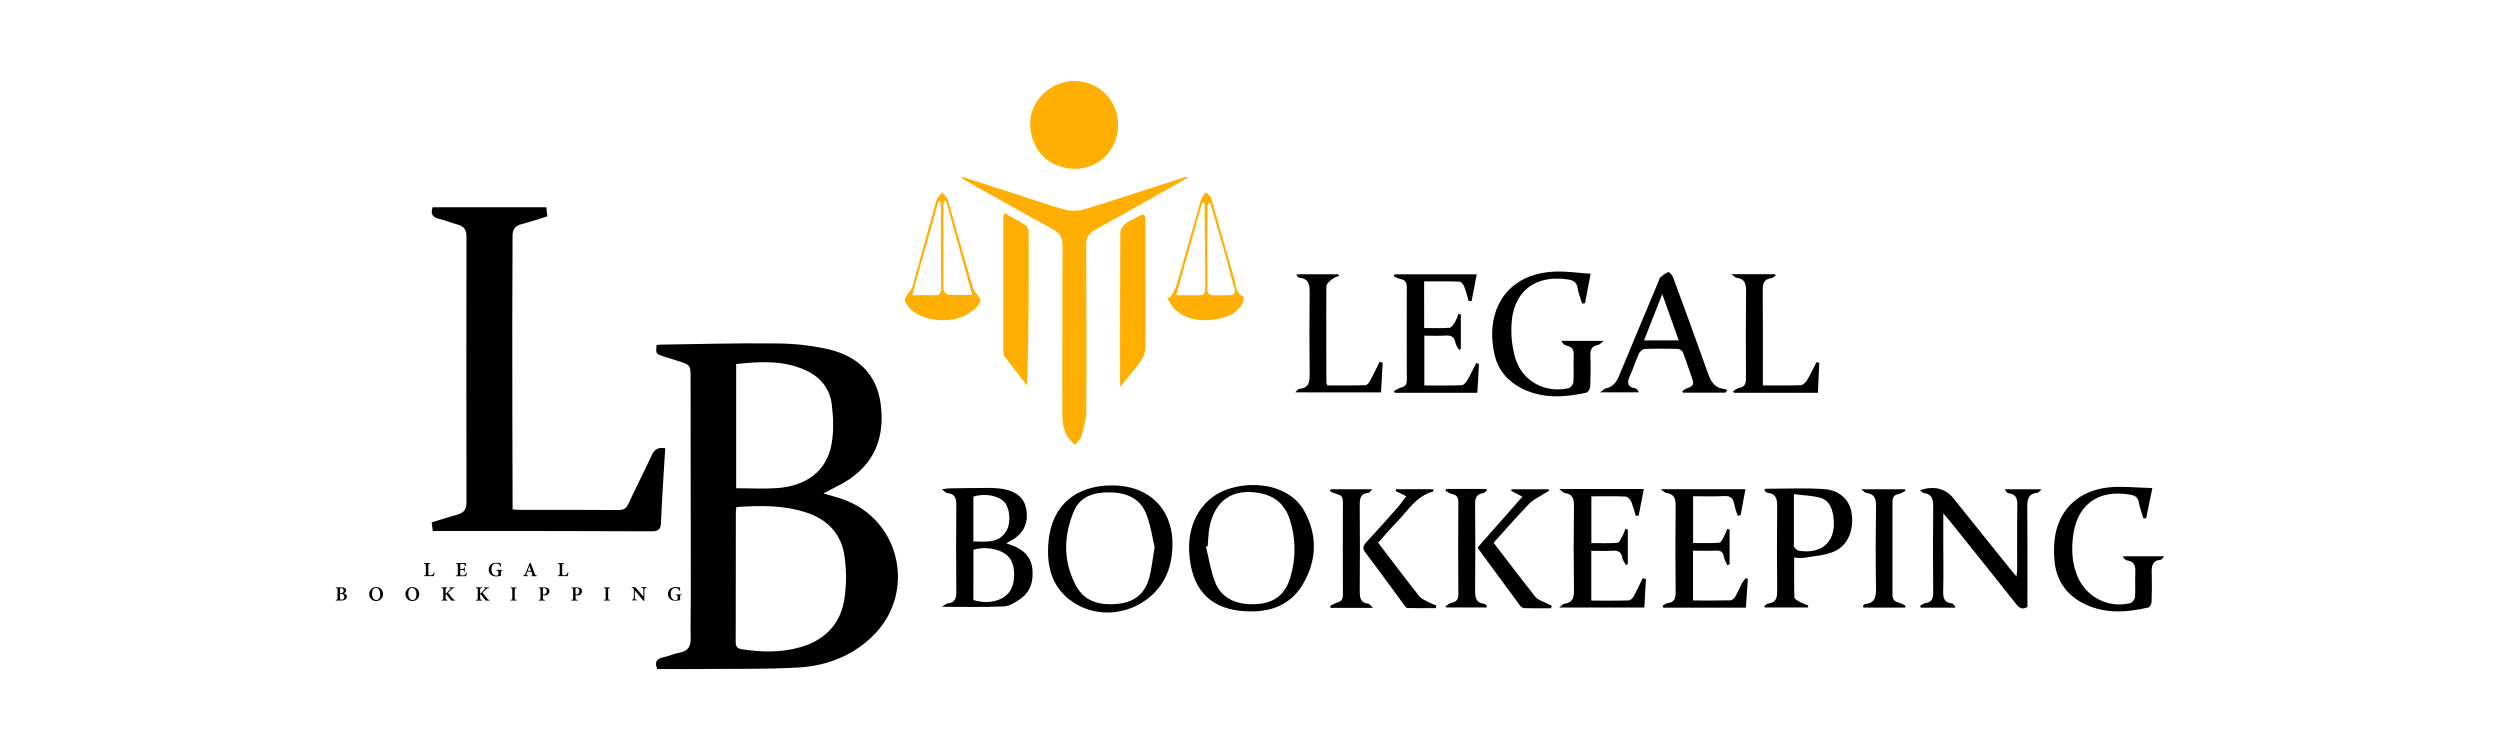 <?xml version="1.0" encoding="UTF-8"?>
<svg xmlns="http://www.w3.org/2000/svg" width="200" height="60" viewBox="0 0 200 60" fill="none">
  <path d="M76.976 14.143L81.74 15.682C82.884 16.05 84.017 16.464 85.18 16.762C85.699 16.895 86.244 16.888 86.759 16.744C89.435 15.924 92.09 15.04 94.746 14.18C94.863 14.169 94.98 14.169 95.097 14.18C94.007 14.795 93.05 15.338 92.092 15.877C90.594 16.72 89.097 17.574 87.582 18.399C87.082 18.67 86.891 19.023 86.894 19.595C86.92 24.003 86.933 28.411 86.905 32.819C86.905 33.506 86.702 34.2 86.531 34.873C86.465 35.123 86.207 35.331 86.015 35.586C85.107 34.911 84.992 33.992 84.988 33.048C84.978 30.699 84.988 28.349 84.994 26C84.994 23.9 84.988 21.801 85.008 19.701C85.008 19.078 84.815 18.659 84.238 18.345C81.992 17.125 79.778 15.864 77.552 14.618C77.342 14.499 77.137 14.368 76.927 14.244L76.976 14.143Z" fill="#FFAF02"></path>
  <path d="M89.449 10.059C89.424 12.004 87.865 13.552 85.937 13.502C83.853 13.451 82.489 12.005 82.414 9.968C82.346 8.104 84.075 6.458 85.931 6.475C87.951 6.489 89.471 8.045 89.449 10.059Z" fill="#FFAF02"></path>
  <path d="M80.338 17.037C80.962 17.39 81.544 17.692 82.086 18.048C82.218 18.136 82.291 18.403 82.293 18.586C82.304 22.651 82.302 26.717 82.178 30.859C81.565 30.07 80.946 29.287 80.346 28.488C80.281 28.359 80.255 28.213 80.271 28.069C80.271 24.478 80.271 20.887 80.271 17.296C80.287 17.208 80.31 17.122 80.338 17.037Z" fill="#FFAF02"></path>
  <path d="M89.607 30.956C89.607 26.7 89.6 22.652 89.624 18.606C89.624 18.357 89.842 18.056 90.047 17.889C90.347 17.639 90.736 17.515 91.071 17.305C91.515 17.03 91.654 17.173 91.65 17.654C91.639 19.151 91.65 20.648 91.65 22.139C91.65 24.029 91.67 25.919 91.639 27.808C91.625 28.173 91.507 28.527 91.3 28.828C90.811 29.513 90.254 30.152 89.607 30.956Z" fill="#FFAF02"></path>
  <path d="M78.441 23.918C78.43 24.378 77.993 24.744 77.525 25.054C76.265 25.89 74.132 25.786 72.953 24.828C72.722 24.624 72.536 24.375 72.406 24.096C72.351 23.988 72.451 23.772 72.531 23.633C72.676 23.372 72.932 23.154 73.01 22.885C73.655 20.609 74.258 18.324 74.908 16.049C74.977 15.805 75.212 15.608 75.369 15.391C75.529 15.602 75.768 15.789 75.837 16.027C76.516 18.356 77.156 20.698 77.834 23.027C77.916 23.301 78.171 23.528 78.441 23.918ZM75.665 16.02C75.54 16.135 75.484 16.16 75.484 16.186C75.476 18.511 75.467 20.836 75.484 23.162C75.484 23.306 75.698 23.566 75.827 23.575C76.436 23.619 77.05 23.595 77.78 23.595C77.06 21.011 76.37 18.545 75.665 16.02ZM72.975 23.616C73.657 23.616 74.173 23.593 74.686 23.622C75.144 23.648 75.293 23.497 75.287 23.02C75.261 20.859 75.276 18.697 75.274 16.533C75.266 16.384 75.251 16.236 75.227 16.09L75.089 16.08C74.403 18.544 73.712 21.005 72.975 23.616Z" fill="#FFAF02"></path>
  <path d="M93.596 23.806C93.763 23.509 93.996 23.229 94.095 22.91C94.774 20.585 95.419 18.249 96.091 15.924C96.15 15.721 96.361 15.562 96.501 15.381C96.643 15.555 96.858 15.706 96.915 15.904C97.552 18.09 98.154 20.286 98.787 22.472C98.912 22.915 98.851 23.491 99.465 23.701C99.507 23.715 99.487 24.136 99.388 24.305C98.994 24.967 98.36 25.321 97.627 25.475C96.32 25.747 95.055 25.692 93.997 24.751C93.728 24.51 93.573 24.139 93.366 23.827L93.596 23.806ZM96.818 16.231L96.661 16.263C96.633 16.338 96.615 16.415 96.606 16.494C96.596 18.338 96.568 20.183 96.59 22.027C96.611 23.849 96.305 23.627 98.353 23.615C98.735 23.615 98.871 23.479 98.752 23.077C98.503 22.246 98.304 21.4 98.067 20.565C97.658 19.116 97.235 17.675 96.818 16.231ZM96.371 16.231L96.18 16.212C95.495 18.643 94.807 21.077 94.094 23.623C94.704 23.623 95.156 23.623 95.607 23.623C96.374 23.623 96.427 23.576 96.424 22.818C96.412 20.928 96.389 19.039 96.372 17.15C96.37 16.846 96.371 16.54 96.371 16.233V16.231Z" fill="#FFAF02"></path>
  <path d="M65.868 39.478C66.417 39.639 66.934 39.764 67.433 39.941C72.135 41.604 73.358 47.585 69.697 51.003C68.074 52.518 66.086 53.264 63.931 53.395C61.403 53.55 58.862 53.491 56.326 53.52C55.078 53.531 53.837 53.52 52.582 53.52C52.365 52.999 52.487 52.701 53.061 52.584C53.507 52.492 53.935 52.286 54.377 52.21C55.073 52.085 55.278 51.684 55.256 51.018C55.224 49.98 55.264 48.94 55.264 47.9C55.264 42.017 55.258 36.133 55.246 30.248C55.246 29.191 55.233 29.191 54.207 28.867L53.077 28.51C52.468 28.314 52.468 28.313 52.52 27.614C52.615 27.594 52.712 27.579 52.809 27.571C55.885 27.529 58.964 27.438 62.044 27.475C63.475 27.475 64.901 27.633 66.297 27.946C68.527 28.479 70.101 29.845 70.442 32.233C70.797 34.727 70.121 36.861 67.953 38.337C67.311 38.766 66.592 39.084 65.868 39.478ZM58.914 40.563C58.892 40.675 58.876 40.788 58.868 40.901C58.868 44.394 58.868 47.887 58.857 51.38C58.857 51.766 59.026 51.889 59.356 51.94C60.89 52.177 62.421 52.217 63.932 51.804C65.869 51.275 67.177 50.038 67.526 48.069C67.727 46.865 67.735 45.636 67.55 44.429C67.301 42.745 66.239 41.594 64.601 41.033C62.752 40.398 60.85 40.434 58.914 40.563ZM58.893 39.059C60.046 39.059 61.129 39.124 62.201 39.045C64.534 38.874 66.125 37.653 66.513 35.588C66.712 34.533 66.673 33.398 66.538 32.324C66.382 31.076 65.616 30.152 64.462 29.624C62.673 28.806 60.797 28.917 58.893 29.125V39.059Z" fill="black"></path>
  <path d="M34.605 16.582H43.708C43.733 16.823 43.755 17.042 43.784 17.309C43.087 17.523 42.425 17.759 41.745 17.926C41.208 18.058 40.996 18.345 41.003 18.893C41.011 21.242 40.981 23.591 40.982 25.939C40.982 30.635 40.99 35.334 41.006 40.035V40.751C41.245 40.767 41.426 40.79 41.607 40.79C44.228 40.79 46.849 40.782 49.469 40.802C49.883 40.802 50.093 40.684 50.273 40.303C50.873 39.002 51.534 37.73 52.133 36.429C52.35 35.957 52.646 35.756 53.218 35.864C53.199 36.175 53.176 36.497 53.157 36.819C53.061 38.478 52.943 40.138 52.882 41.798C52.86 42.38 52.646 42.507 52.093 42.504C46.936 42.478 41.779 42.483 36.618 42.478H34.621C34.597 42.302 34.567 42.066 34.531 41.79C35.245 41.575 35.913 41.355 36.592 41.167C37.081 41.034 37.316 40.775 37.316 40.242C37.306 33.134 37.306 26.026 37.316 18.919C37.316 18.366 37.09 18.079 36.567 17.95C36.083 17.825 35.621 17.624 35.136 17.513C34.626 17.395 34.424 17.146 34.605 16.582Z" fill="black"></path>
  <path d="M163.329 39.141C163.146 39.303 163.079 39.414 163.005 39.42C162.21 39.491 162.175 40.013 162.183 40.652C162.208 43.083 162.193 45.517 162.193 47.946V48.557C161.769 48.806 161.533 48.627 161.284 48.315C159.515 46.084 157.737 43.861 155.952 41.643C155.827 41.489 155.696 41.34 155.463 41.062C155.463 41.955 155.463 42.694 155.463 43.432C155.463 44.721 155.488 46.011 155.455 47.299C155.443 47.823 155.521 48.191 156.119 48.27C156.244 48.286 156.369 48.405 156.435 48.612H153.662L153.609 48.461C153.75 48.389 153.884 48.271 154.032 48.251C154.565 48.175 154.656 47.859 154.656 47.378C154.634 45.113 154.63 42.847 154.656 40.583C154.664 39.975 154.588 39.526 153.884 39.435C153.789 39.423 153.709 39.31 153.598 39.218C154.681 38.844 155.635 39.071 156.249 39.834C157.811 41.778 159.373 43.722 160.933 45.666C161.035 45.791 161.145 45.916 161.323 46.126C161.347 45.865 161.376 45.694 161.376 45.524C161.376 43.82 161.354 42.115 161.387 40.41C161.397 39.868 161.282 39.536 160.699 39.463C160.582 39.449 160.477 39.332 160.396 39.143L163.329 39.141Z" fill="black"></path>
  <path d="M75.366 48.543C75.576 48.41 75.678 48.294 75.791 48.281C76.467 48.218 76.512 47.782 76.506 47.231C76.482 44.985 76.482 42.74 76.506 40.494C76.506 39.935 76.456 39.508 75.781 39.444C75.672 39.434 75.573 39.303 75.349 39.142C75.63 39.105 75.76 39.075 75.891 39.072C76.909 39.056 77.927 39.033 78.945 39.036C79.402 39.023 79.859 39.055 80.31 39.131C81.421 39.354 81.988 39.914 82.118 40.832C82.271 41.905 81.851 42.725 80.87 43.256L80.496 43.46C80.745 43.548 80.909 43.604 81.072 43.67C81.901 44.004 82.485 44.557 82.586 45.482C82.695 46.472 82.452 47.361 81.588 47.943C81.198 48.204 80.735 48.493 80.296 48.513C78.706 48.584 77.116 48.543 75.366 48.543ZM77.872 47.998C79.013 48.362 80.196 48.094 80.743 47.363C81.251 46.681 81.268 45.335 80.779 44.656C80.29 43.977 78.899 43.644 77.876 43.987L77.872 47.998ZM77.872 43.315C78.918 43.33 79.941 43.489 80.535 42.428C80.889 41.798 80.785 40.663 80.366 40.182C79.891 39.639 78.743 39.434 77.87 39.733L77.872 43.315Z" fill="black"></path>
  <path d="M95.134 44.167C94.998 41.723 96.257 39.74 98.337 39.096C100.731 38.356 103.295 39.039 104.303 40.811C105.418 42.772 105.364 44.823 104.223 46.748C103.113 48.619 101.266 49.071 99.243 48.869C96.661 48.603 95.291 46.994 95.134 44.167ZM96.616 43.692L96.478 43.73C96.717 44.688 96.853 45.686 97.216 46.593C97.74 47.896 98.977 48.45 100.627 48.321C101.962 48.218 102.838 47.534 103.227 46.19C103.69 44.669 103.671 43.041 103.175 41.53C102.817 40.448 102.087 39.737 100.946 39.484C98.683 38.985 97.145 39.989 96.744 42.266C96.662 42.732 96.657 43.214 96.616 43.692Z" fill="black"></path>
  <path d="M88.984 38.833C92.433 38.84 94.381 41.41 93.647 44.983C92.913 48.555 88.504 50.222 85.585 47.988C84.036 46.801 83.713 45.096 83.886 43.28C84.153 40.448 86.039 38.826 88.984 38.833ZM92.369 43.758C92.182 42.99 92.049 41.992 91.686 41.086C91.178 39.817 90.043 39.398 88.75 39.389C87.538 39.38 86.415 39.688 85.907 40.901C85.073 42.888 85.048 44.925 86.079 46.854C86.804 48.209 88.118 48.458 89.527 48.296C90.798 48.149 91.629 47.423 91.948 46.198C92.135 45.48 92.205 44.732 92.369 43.758Z" fill="black"></path>
  <path d="M127.252 21.902C127.078 22.809 126.939 23.531 126.8 24.255L126.568 24.288C126.444 23.88 126.278 23.479 126.213 23.061C126.139 22.577 125.872 22.423 125.431 22.356C122.792 21.954 121.02 23.338 120.918 26.011C120.87 26.939 120.985 27.867 121.257 28.756C121.85 30.551 123.669 31.477 125.5 31.051C125.661 31.014 125.867 30.738 125.874 30.562C125.916 29.858 125.865 29.15 125.897 28.441C125.917 27.993 125.786 27.736 125.323 27.653C125.159 27.624 125.013 27.492 124.912 27.268H128.306C128.056 27.453 127.956 27.584 127.841 27.602C127.311 27.684 127.211 28.006 127.23 28.485C127.261 29.294 127.254 30.107 127.219 30.915C127.211 31.09 127.048 31.379 126.912 31.414C125.164 31.788 123.417 31.92 121.739 31.072C120.622 30.505 119.859 29.619 119.573 28.399C118.756 24.906 120.477 21.836 124.489 21.725C125.378 21.702 126.264 21.834 127.252 21.902Z" fill="black"></path>
  <path d="M172.189 39.045C171.987 40.013 171.835 40.741 171.69 41.468H171.472C171.347 41.047 171.182 40.633 171.11 40.203C171.037 39.774 170.795 39.635 170.405 39.569C167.776 39.126 166.077 40.431 165.821 43.091C165.72 44.142 165.788 45.169 166.216 46.147C166.553 46.941 167.162 47.589 167.934 47.974C168.706 48.36 169.591 48.457 170.428 48.25C170.591 48.209 170.79 47.934 170.803 47.757C170.846 47.095 170.791 46.426 170.826 45.761C170.854 45.253 170.729 44.919 170.177 44.834C170.041 44.814 169.918 44.709 169.829 44.5H173.138C173.013 44.636 172.944 44.774 172.867 44.781C172.178 44.835 172.118 45.291 172.137 45.837C172.157 46.606 172.157 47.375 172.127 48.144C172.127 48.306 171.98 48.577 171.857 48.604C170.039 49.016 168.227 49.134 166.517 48.189C165.198 47.461 164.479 46.31 164.357 44.82C164.292 44.159 164.312 43.492 164.417 42.836C164.806 40.654 166.357 39.233 168.721 38.988C169.811 38.88 170.934 39.017 172.189 39.045Z" fill="black"></path>
  <path d="M141.14 39.226C141.196 39.16 141.221 39.101 141.246 39.101C142.802 39.101 144.366 39.021 145.912 39.127C147.152 39.212 147.919 39.953 148.105 40.924C148.364 42.28 147.882 43.62 146.742 44.116C145.971 44.45 145.068 44.49 144.221 44.639C144.025 44.672 143.814 44.619 143.533 44.601C143.533 45.7 143.518 46.751 143.553 47.798C143.553 47.923 143.824 48.064 143.991 48.157C144.211 48.264 144.437 48.359 144.666 48.442C144.653 48.495 144.638 48.547 144.624 48.599H141.185C141.17 48.561 141.156 48.522 141.142 48.483C141.243 48.415 141.339 48.299 141.448 48.286C142.104 48.209 142.18 47.796 142.174 47.232C142.149 45.012 142.149 42.79 142.174 40.568C142.182 39.962 142.118 39.502 141.398 39.42C141.308 39.416 141.228 39.297 141.14 39.226ZM143.511 39.533V43.442C143.511 43.546 143.473 43.681 143.523 43.748C143.617 43.873 143.75 44.031 143.888 44.054C145.845 44.377 146.974 43.228 146.661 41.266C146.556 40.607 146.299 40.012 145.637 39.827C144.976 39.642 144.282 39.633 143.516 39.533H143.511Z" fill="black"></path>
  <path d="M113.934 26.243C114.638 26.243 115.3 26.274 115.957 26.221C116.12 26.207 116.289 25.939 116.405 25.755C116.515 25.547 116.609 25.329 116.684 25.105L116.867 25.159V27.904L116.727 27.996C116.627 27.81 116.477 27.634 116.439 27.437C116.357 26.985 116.138 26.813 115.674 26.844C115.118 26.882 114.557 26.853 113.946 26.853V30.838C114.956 30.838 115.943 30.856 116.941 30.819C117.1 30.819 117.29 30.576 117.392 30.402C117.65 29.963 117.866 29.499 118.1 29.045L118.32 29.125L118.187 31.424H111.578C111.556 31.375 111.534 31.328 111.512 31.279C111.7 31.186 111.886 31.051 112.079 31.007C112.431 30.931 112.546 30.741 112.545 30.395C112.537 27.922 112.537 25.45 112.545 22.977C112.545 22.603 112.42 22.395 112.039 22.325C111.855 22.272 111.678 22.199 111.509 22.108C111.522 22.054 111.533 22 111.545 21.947H118.138C118.003 22.65 117.866 23.357 117.729 24.067L117.492 24.087C117.399 23.708 117.286 23.333 117.155 22.965C117.084 22.79 116.905 22.538 116.758 22.532C115.83 22.493 114.899 22.512 113.93 22.512L113.934 26.243Z" fill="black"></path>
  <path d="M131.675 46.329C131.634 47.077 131.591 47.836 131.55 48.6H124.739C124.967 48.426 125.048 48.312 125.141 48.302C125.847 48.217 125.926 47.774 125.917 47.164C125.886 44.941 125.886 42.718 125.917 40.493C125.924 39.92 125.831 39.522 125.182 39.444C125.074 39.43 124.982 39.303 124.743 39.121H131.505C131.367 39.843 131.232 40.547 131.096 41.25L130.855 41.265C130.763 40.884 130.647 40.509 130.507 40.142C130.427 39.964 130.206 39.732 130.04 39.724C129.15 39.683 128.257 39.706 127.308 39.706V43.448C127.996 43.448 128.696 43.474 129.391 43.426C129.528 43.416 129.667 43.13 129.766 42.95C129.87 42.741 129.961 42.525 130.039 42.304L130.227 42.367V45.111L130.081 45.205C129.98 45.02 129.832 44.844 129.792 44.647C129.716 44.192 129.496 44.023 129.033 44.056C128.475 44.093 127.91 44.064 127.303 44.064V48.049C128.312 48.049 129.3 48.064 130.299 48.033C130.445 48.033 130.632 47.824 130.718 47.668C130.967 47.209 131.186 46.727 131.415 46.252L131.675 46.329Z" fill="black"></path>
  <path d="M139.67 48.613H133.055C133.038 48.563 133.022 48.512 133.004 48.461C133.145 48.387 133.28 48.267 133.427 48.247C133.964 48.179 134.051 47.864 134.051 47.374C134.029 45.089 134.023 42.803 134.051 40.519C134.06 39.915 133.956 39.511 133.285 39.431C133.186 39.42 133.1 39.307 132.858 39.136H139.636C139.511 39.823 139.378 40.519 139.248 41.215L139.016 41.264C138.901 40.949 138.805 40.628 138.729 40.302C138.643 39.836 138.427 39.657 137.93 39.686C137.124 39.733 136.308 39.698 135.448 39.698V43.441C136.138 43.441 136.838 43.466 137.532 43.418C137.669 43.408 137.806 43.125 137.906 42.948C138.01 42.74 138.101 42.526 138.181 42.308L138.368 42.372V45.14L138.18 45.203C138.087 44.989 137.956 44.783 137.914 44.56C137.844 44.185 137.682 44.027 137.29 44.047C136.691 44.077 136.089 44.055 135.441 44.055V48.039C136.466 48.039 137.457 48.051 138.448 48.024C138.584 48.024 138.757 47.843 138.838 47.703C139.036 47.363 139.18 46.994 139.364 46.644C139.45 46.505 139.547 46.374 139.655 46.251L139.829 46.318C139.772 47.086 139.721 47.853 139.67 48.613Z" fill="black"></path>
  <path d="M138.03 31.416H134.644C134.624 31.372 134.605 31.327 134.587 31.282C134.725 31.181 134.875 31.098 135.033 31.032C135.38 30.935 135.533 30.75 135.408 30.392C135.149 29.644 134.909 28.895 134.622 28.161C134.576 28.09 134.514 28.03 134.442 27.987C134.369 27.944 134.288 27.918 134.203 27.911C133.33 27.889 132.456 27.881 131.583 27.917C131.418 27.924 131.191 28.117 131.117 28.28C130.844 28.885 130.642 29.528 130.368 30.13C130.145 30.642 130.211 30.961 130.814 31.068C130.93 31.088 131.03 31.193 131.102 31.385H128.011C128.238 31.221 128.335 31.096 128.453 31.073C129.031 30.962 129.315 30.582 129.527 30.067C130.573 27.532 131.638 25.006 132.696 22.476C132.737 22.381 132.752 22.254 132.821 22.195C133.025 22.029 133.236 21.841 133.477 21.768C133.556 21.745 133.79 22.034 133.858 22.215C134.785 24.729 135.709 27.244 136.603 29.767C136.838 30.428 137.09 31.015 137.889 31.105C137.99 31.126 138.09 31.158 138.186 31.198L138.03 31.416ZM131.522 27.231H134.298L132.98 23.527C132.465 24.836 132.005 26.004 131.522 27.231Z" fill="black"></path>
  <path d="M141.027 30.834C142.12 30.834 143.096 30.855 144.071 30.814C144.248 30.806 144.469 30.576 144.578 30.392C144.853 29.933 145.077 29.442 145.326 28.964L145.544 29.034C145.506 29.823 145.469 30.612 145.431 31.424H138.715L138.656 31.29C138.806 31.206 138.947 31.071 139.107 31.041C139.575 30.962 139.681 30.693 139.678 30.253C139.663 27.946 139.658 25.637 139.687 23.333C139.693 22.746 139.618 22.312 138.938 22.226C138.839 22.214 138.752 22.108 138.5 21.936H142.002L142.055 22.052C141.937 22.121 141.825 22.237 141.697 22.255C141.111 22.338 141.011 22.694 141.017 23.225C141.042 25.512 141.028 27.797 141.03 30.087L141.027 30.834Z" fill="black"></path>
  <path d="M103.608 31.389C103.796 31.225 103.858 31.115 103.939 31.109C104.744 31.047 104.779 30.514 104.772 29.879C104.75 27.738 104.75 25.597 104.772 23.456C104.78 22.817 104.734 22.29 103.944 22.216C103.884 22.201 103.83 22.169 103.789 22.124C103.763 22.099 103.759 22.05 103.718 21.939H107.064L107.125 22.056C106.931 22.151 106.713 22.213 106.552 22.347C106.371 22.495 106.113 22.707 106.111 22.893C106.089 25.469 106.111 28.048 106.111 30.628C106.129 30.699 106.155 30.768 106.187 30.834C107.186 30.834 108.212 30.849 109.24 30.815C109.379 30.815 109.546 30.575 109.636 30.412C109.896 29.933 110.124 29.436 110.366 28.947L110.615 29.011C110.57 29.811 110.527 30.61 110.483 31.391L103.608 31.389Z" fill="black"></path>
  <path d="M109.833 48.627H106.463L106.4 48.477C106.58 48.367 106.771 48.276 106.97 48.204C107.306 48.114 107.434 47.938 107.432 47.58C107.421 45.108 107.421 42.636 107.432 40.164C107.432 39.826 107.346 39.614 106.984 39.54C106.781 39.48 106.585 39.4 106.398 39.302L106.436 39.142H109.788C109.636 39.286 109.562 39.416 109.478 39.424C108.78 39.489 108.775 39.953 108.778 40.496C108.798 42.741 108.798 44.984 108.778 47.226C108.778 47.771 108.793 48.224 109.476 48.299C109.558 48.307 109.632 48.441 109.833 48.627Z" fill="black"></path>
  <path d="M115.698 39.113H118.901C118.919 39.156 118.939 39.197 118.958 39.238C118.846 39.314 118.741 39.439 118.62 39.459C118.094 39.546 118.003 39.864 118.008 40.344C118.029 42.631 118.034 44.918 118.008 47.206C118.001 47.793 118.068 48.232 118.757 48.311C118.815 48.328 118.866 48.363 118.903 48.411C118.927 48.437 118.924 48.488 118.948 48.597H115.703L115.636 48.504C115.798 48.408 115.949 48.265 116.123 48.227C116.509 48.143 116.67 47.963 116.668 47.545C116.65 45.092 116.65 42.638 116.668 40.185C116.668 39.811 116.559 39.605 116.18 39.527C115.987 39.487 115.813 39.36 115.63 39.272L115.698 39.113Z" fill="black"></path>
  <path d="M124.08 48.662C123.361 48.662 122.642 48.672 121.923 48.652C121.788 48.624 121.669 48.545 121.591 48.431C120.503 46.964 119.421 45.493 118.346 44.019C118.299 43.944 118.258 43.866 118.222 43.785L121.793 39.733L120.897 39.276L120.932 39.14H123.881L123.944 39.243C123.819 39.323 123.682 39.402 123.553 39.485C123.142 39.752 122.669 39.958 122.336 40.3C121.369 41.298 120.457 42.346 119.486 43.419C120.609 44.884 121.712 46.338 122.845 47.765C123.01 47.972 123.328 48.06 123.58 48.194C123.764 48.29 123.955 48.37 124.147 48.456C124.121 48.523 124.101 48.593 124.08 48.662Z" fill="black"></path>
  <path d="M114.693 39.139C114.655 39.257 114.65 39.324 114.629 39.329C113.277 39.691 112.621 40.877 111.73 41.779C111.222 42.292 110.759 42.852 110.251 43.42C111.362 44.872 112.435 46.298 113.542 47.697C113.72 47.923 114.041 48.041 114.312 48.188C114.499 48.29 114.705 48.357 114.902 48.437C114.892 48.51 114.882 48.581 114.874 48.652C114.107 48.652 113.341 48.66 112.576 48.641C112.491 48.641 112.401 48.487 112.327 48.391C111.303 47.003 110.295 45.603 109.251 44.23C108.996 43.893 109.014 43.689 109.294 43.39C110.146 42.478 110.971 41.544 111.799 40.608C112.038 40.337 112.245 40.037 112.506 39.7L111.648 39.279L111.689 39.135L114.693 39.139Z" fill="black"></path>
  <path d="M149.037 48.463C149.094 48.415 149.147 48.329 149.208 48.322C150.004 48.249 150.091 47.748 150.081 47.067C150.045 44.887 150.05 42.701 150.081 40.527C150.09 39.925 149.988 39.511 149.309 39.437C149.21 39.425 149.124 39.312 148.89 39.142H152.384L152.445 39.256C152.25 39.35 152.071 39.489 151.861 39.531C151.502 39.605 151.397 39.806 151.398 40.146C151.406 42.616 151.406 45.087 151.398 47.559C151.398 47.942 151.544 48.125 151.907 48.208C152.098 48.273 152.28 48.359 152.451 48.465L152.403 48.609H149.076L149.037 48.463Z" fill="black"></path>
  <path d="M34.769 45.812C34.758 45.875 34.711 46.045 34.696 46.092H33.913V46.037C34.057 46.026 34.071 46.016 34.071 45.878V45.255C34.071 45.117 34.054 45.106 33.93 45.095V45.04H34.413V45.095C34.288 45.107 34.268 45.117 34.268 45.255V45.895C34.268 45.987 34.268 46.019 34.365 46.019H34.464C34.492 46.024 34.521 46.021 34.548 46.011C34.575 46 34.598 45.983 34.616 45.961C34.658 45.91 34.692 45.853 34.717 45.792L34.769 45.812Z" fill="black"></path>
  <path d="M37.356 45.827C37.348 45.871 37.303 46.051 37.288 46.097H36.464V46.043C36.613 46.029 36.624 46.019 36.624 45.885V45.261C36.624 45.121 36.604 45.112 36.49 45.101V45.046H37.007C37.17 45.046 37.23 45.046 37.257 45.046C37.257 45.079 37.265 45.209 37.272 45.303L37.214 45.312C37.202 45.262 37.181 45.214 37.152 45.171C37.123 45.131 37.097 45.12 37.008 45.12H36.883C36.826 45.12 36.821 45.12 36.821 45.176V45.523H36.987C37.089 45.523 37.102 45.498 37.124 45.385H37.183V45.736H37.124C37.101 45.618 37.088 45.599 36.986 45.599H36.821V45.893C36.821 46.006 36.835 46.032 36.93 46.033H37.054C37.148 46.033 37.169 46.021 37.205 45.977C37.244 45.929 37.276 45.876 37.3 45.82L37.356 45.827Z" fill="black"></path>
  <path d="M40.176 45.654C40.081 45.669 40.071 45.677 40.071 45.779V45.904C40.069 45.956 40.073 46.009 40.081 46.061C39.955 46.091 39.826 46.109 39.696 46.116C39.322 46.116 39.099 45.885 39.099 45.562C39.099 45.205 39.389 45.014 39.723 45.014C39.834 45.018 39.944 45.031 40.053 45.053C40.053 45.12 40.068 45.235 40.081 45.328L40.022 45.34C40.015 45.286 39.992 45.235 39.958 45.193C39.923 45.151 39.878 45.119 39.826 45.102C39.78 45.088 39.732 45.082 39.684 45.081C39.469 45.081 39.317 45.252 39.317 45.537C39.317 45.821 39.429 46.05 39.713 46.05C39.753 46.051 39.793 46.042 39.829 46.025C39.856 46.008 39.872 45.985 39.872 45.929V45.789C39.872 45.674 39.852 45.664 39.709 45.648V45.592H40.171L40.176 45.654Z" fill="black"></path>
  <path d="M42.502 46.096V46.041C42.605 46.028 42.609 46.01 42.587 45.944C42.564 45.878 42.541 45.819 42.513 45.736H42.185C42.164 45.794 42.141 45.861 42.123 45.913C42.088 46.015 42.123 46.029 42.247 46.038V46.093H41.855V46.038C41.958 46.025 41.98 46.012 42.039 45.872L42.376 45.029L42.444 45.016C42.548 45.297 42.659 45.591 42.763 45.866C42.82 46.013 42.835 46.025 42.944 46.038V46.093L42.502 46.096ZM42.352 45.291C42.303 45.415 42.255 45.54 42.211 45.659H42.484L42.352 45.291Z" fill="black"></path>
  <path d="M45.481 45.812C45.468 45.875 45.422 46.045 45.407 46.092H44.62V46.037C44.764 46.026 44.777 46.016 44.777 45.878V45.255C44.777 45.117 44.761 45.106 44.637 45.095V45.04H45.118V45.095C44.993 45.107 44.973 45.117 44.973 45.255V45.895C44.973 45.987 44.98 46.019 45.07 46.019H45.17C45.198 46.024 45.227 46.021 45.254 46.011C45.281 46 45.304 45.983 45.322 45.961C45.364 45.91 45.398 45.853 45.423 45.792L45.481 45.812Z" fill="black"></path>
  <path d="M27.464 47.466C27.63 47.495 27.752 47.574 27.752 47.73C27.751 47.781 27.736 47.832 27.709 47.876C27.681 47.92 27.642 47.956 27.596 47.979C27.504 48.026 27.401 48.049 27.297 48.045H26.862V47.99C26.987 47.978 27.003 47.968 27.003 47.834V47.204C27.003 47.07 26.983 47.056 26.864 47.046V46.991H27.333C27.423 46.984 27.513 47.004 27.592 47.048C27.623 47.067 27.648 47.094 27.666 47.126C27.683 47.157 27.692 47.193 27.691 47.229C27.685 47.289 27.66 47.344 27.619 47.387C27.577 47.43 27.523 47.458 27.464 47.466ZM27.265 47.445C27.428 47.445 27.49 47.378 27.49 47.253C27.492 47.227 27.488 47.202 27.479 47.178C27.47 47.154 27.456 47.132 27.438 47.114C27.42 47.095 27.398 47.081 27.374 47.072C27.35 47.062 27.325 47.058 27.299 47.06C27.271 47.057 27.243 47.062 27.218 47.073C27.202 47.085 27.202 47.1 27.202 47.141V47.449L27.265 47.445ZM27.195 47.828C27.195 47.945 27.239 47.978 27.337 47.978C27.366 47.977 27.394 47.97 27.421 47.958C27.447 47.946 27.47 47.928 27.489 47.906C27.508 47.884 27.523 47.858 27.531 47.831C27.54 47.803 27.542 47.773 27.539 47.745C27.539 47.584 27.446 47.51 27.259 47.51H27.195V47.828Z" fill="black"></path>
  <path d="M30.098 46.966C30.169 46.965 30.24 46.977 30.306 47.004C30.372 47.031 30.432 47.07 30.482 47.12C30.532 47.17 30.572 47.23 30.598 47.296C30.625 47.362 30.638 47.433 30.636 47.504C30.641 47.578 30.63 47.652 30.605 47.722C30.58 47.792 30.541 47.857 30.49 47.911C30.44 47.966 30.378 48.009 30.311 48.039C30.243 48.07 30.169 48.086 30.095 48.087C30.02 48.088 29.947 48.074 29.878 48.046C29.809 48.018 29.747 47.976 29.695 47.923C29.642 47.87 29.602 47.807 29.574 47.738C29.547 47.668 29.534 47.594 29.537 47.52C29.535 47.446 29.548 47.373 29.576 47.304C29.604 47.236 29.645 47.174 29.698 47.122C29.75 47.07 29.813 47.029 29.882 47.003C29.951 46.976 30.024 46.963 30.098 46.966ZM30.071 47.034C29.9 47.034 29.762 47.192 29.762 47.485C29.762 47.778 29.887 47.999 30.114 47.999C30.283 47.999 30.413 47.852 30.413 47.549C30.419 47.221 30.267 47.034 30.071 47.034Z" fill="black"></path>
  <path d="M32.997 46.966C33.068 46.965 33.139 46.977 33.205 47.004C33.271 47.031 33.331 47.07 33.381 47.12C33.431 47.17 33.471 47.23 33.497 47.296C33.524 47.362 33.537 47.433 33.535 47.504C33.54 47.578 33.529 47.652 33.504 47.722C33.479 47.792 33.44 47.857 33.389 47.911C33.339 47.966 33.278 48.009 33.21 48.039C33.142 48.07 33.068 48.086 32.994 48.087C32.92 48.088 32.846 48.074 32.777 48.046C32.708 48.018 32.646 47.976 32.594 47.923C32.541 47.87 32.501 47.807 32.474 47.738C32.446 47.668 32.434 47.594 32.436 47.52C32.434 47.446 32.447 47.373 32.475 47.304C32.503 47.236 32.544 47.174 32.597 47.122C32.65 47.07 32.712 47.029 32.781 47.003C32.85 46.976 32.923 46.963 32.997 46.966ZM32.97 47.034C32.799 47.034 32.662 47.192 32.662 47.485C32.662 47.778 32.786 47.999 33.014 47.999C33.182 47.999 33.312 47.852 33.312 47.549C33.312 47.221 33.165 47.034 32.97 47.034Z" fill="black"></path>
  <path d="M35.31 46.989H35.785V47.044C35.66 47.057 35.645 47.067 35.645 47.206V47.48C35.694 47.464 35.736 47.436 35.77 47.398C35.858 47.314 35.942 47.225 36.02 47.132C36.062 47.081 36.055 47.057 35.981 47.047H35.945V46.992H36.359V47.047C36.307 47.048 36.255 47.061 36.208 47.084C36.161 47.107 36.119 47.14 36.086 47.181L35.849 47.423C35.959 47.568 36.099 47.752 36.215 47.886C36.233 47.917 36.259 47.943 36.29 47.961C36.322 47.98 36.357 47.99 36.393 47.992V48.047H36.092C36.004 47.938 35.865 47.755 35.739 47.589C35.703 47.541 35.677 47.534 35.651 47.538V47.832C35.651 47.971 35.663 47.978 35.791 47.992V48.047H35.32V47.992C35.445 47.979 35.461 47.971 35.461 47.832V47.208C35.461 47.069 35.446 47.057 35.32 47.046L35.31 46.989Z" fill="black"></path>
  <path d="M38.075 46.989H38.547V47.044C38.422 47.057 38.407 47.067 38.407 47.206V47.48C38.455 47.464 38.498 47.436 38.532 47.398C38.62 47.314 38.703 47.225 38.782 47.132C38.823 47.081 38.815 47.057 38.743 47.047H38.707V46.992H39.121V47.047C39.068 47.048 39.016 47.06 38.969 47.084C38.921 47.107 38.88 47.14 38.846 47.181C38.789 47.241 38.693 47.337 38.611 47.423C38.719 47.568 38.86 47.752 38.976 47.886C38.994 47.917 39.02 47.943 39.051 47.962C39.082 47.98 39.117 47.99 39.153 47.992V48.047H38.853C38.765 47.938 38.627 47.755 38.499 47.589C38.465 47.541 38.438 47.534 38.412 47.538V47.832C38.412 47.971 38.425 47.978 38.553 47.992V48.047H38.08V47.992C38.205 47.979 38.221 47.971 38.221 47.832V47.208C38.221 47.069 38.208 47.057 38.08 47.046L38.075 46.989Z" fill="black"></path>
  <path d="M40.842 48.043V47.988C40.967 47.975 40.983 47.967 40.983 47.831V47.207C40.983 47.069 40.968 47.058 40.842 47.047V46.992H41.32V47.047C41.195 47.06 41.179 47.069 41.179 47.207V47.831C41.179 47.967 41.193 47.974 41.32 47.988V48.043H40.842Z" fill="black"></path>
  <path d="M43.54 46.989C43.64 46.983 43.74 47.006 43.826 47.057C43.866 47.083 43.898 47.118 43.92 47.16C43.942 47.202 43.953 47.248 43.951 47.296C43.95 47.342 43.94 47.388 43.92 47.431C43.901 47.473 43.873 47.511 43.839 47.542C43.804 47.574 43.764 47.597 43.72 47.612C43.676 47.628 43.629 47.634 43.583 47.63C43.567 47.631 43.551 47.631 43.535 47.63L43.435 47.605V47.837C43.435 47.973 43.447 47.978 43.591 47.992V48.047H43.098V47.992C43.223 47.978 43.239 47.971 43.239 47.836V47.212C43.239 47.074 43.223 47.062 43.098 47.052V46.998L43.54 46.989ZM43.43 47.536C43.461 47.55 43.494 47.556 43.528 47.555C43.614 47.555 43.741 47.507 43.741 47.296C43.747 47.264 43.745 47.232 43.736 47.201C43.727 47.17 43.712 47.141 43.69 47.117C43.669 47.093 43.642 47.075 43.613 47.062C43.583 47.05 43.551 47.044 43.519 47.046C43.494 47.044 43.468 47.05 43.447 47.064C43.434 47.075 43.43 47.091 43.43 47.122V47.536Z" fill="black"></path>
  <path d="M46.15 46.989C46.25 46.983 46.349 47.006 46.435 47.057C46.475 47.083 46.508 47.118 46.53 47.16C46.551 47.202 46.562 47.248 46.56 47.296C46.56 47.342 46.549 47.388 46.53 47.43C46.511 47.473 46.484 47.511 46.449 47.542C46.415 47.574 46.374 47.597 46.33 47.612C46.286 47.628 46.24 47.634 46.193 47.63C46.178 47.632 46.162 47.632 46.146 47.63L46.046 47.605V47.837C46.046 47.973 46.057 47.978 46.201 47.992V48.047H45.709V47.992C45.834 47.978 45.85 47.971 45.85 47.836V47.212C45.85 47.074 45.833 47.062 45.709 47.052V46.998L46.15 46.989ZM46.041 47.536C46.072 47.55 46.105 47.556 46.139 47.555C46.225 47.555 46.351 47.507 46.351 47.296C46.351 47.116 46.246 47.046 46.13 47.046C46.104 47.044 46.078 47.05 46.056 47.064C46.045 47.075 46.041 47.091 46.041 47.122V47.536Z" fill="black"></path>
  <path d="M48.315 48.043V47.988C48.44 47.975 48.455 47.967 48.455 47.831V47.207C48.455 47.069 48.44 47.058 48.315 47.047V46.992H48.793V47.047C48.668 47.06 48.651 47.069 48.651 47.207V47.831C48.651 47.967 48.666 47.974 48.793 47.988V48.043H48.315Z" fill="black"></path>
  <path d="M51.693 47.044C51.593 47.056 51.561 47.076 51.556 47.15C51.551 47.223 51.548 47.268 51.548 47.413V48.058H51.467L50.785 47.233V47.608C50.783 47.693 50.786 47.779 50.793 47.865C50.793 47.94 50.834 47.972 50.953 47.979V48.034H50.554V47.979C50.648 47.972 50.69 47.947 50.697 47.87C50.706 47.782 50.709 47.695 50.707 47.608V47.212C50.712 47.168 50.7 47.123 50.673 47.087C50.644 47.046 50.606 47.04 50.534 47.032V46.978H50.825L51.467 47.726V47.397C51.467 47.252 51.467 47.194 51.467 47.137C51.467 47.081 51.432 47.036 51.299 47.028V46.973H51.699L51.693 47.044Z" fill="black"></path>
  <path d="M54.512 47.6C54.417 47.615 54.407 47.622 54.407 47.725V47.849C54.406 47.902 54.409 47.955 54.417 48.007C54.291 48.036 54.163 48.055 54.033 48.062C53.659 48.062 53.435 47.831 53.435 47.508C53.435 47.151 53.726 46.96 54.059 46.96C54.17 46.964 54.281 46.977 54.39 46.999C54.39 47.066 54.405 47.181 54.417 47.274L54.359 47.286C54.35 47.234 54.327 47.187 54.294 47.147C54.26 47.107 54.217 47.077 54.168 47.06C54.122 47.047 54.074 47.04 54.026 47.04C53.811 47.04 53.659 47.211 53.659 47.495C53.659 47.78 53.771 48.008 54.054 48.008C54.094 48.009 54.134 48 54.17 47.983C54.198 47.967 54.214 47.943 54.214 47.887V47.747C54.214 47.632 54.194 47.622 54.051 47.606V47.55H54.512V47.6Z" fill="black"></path>
</svg>
